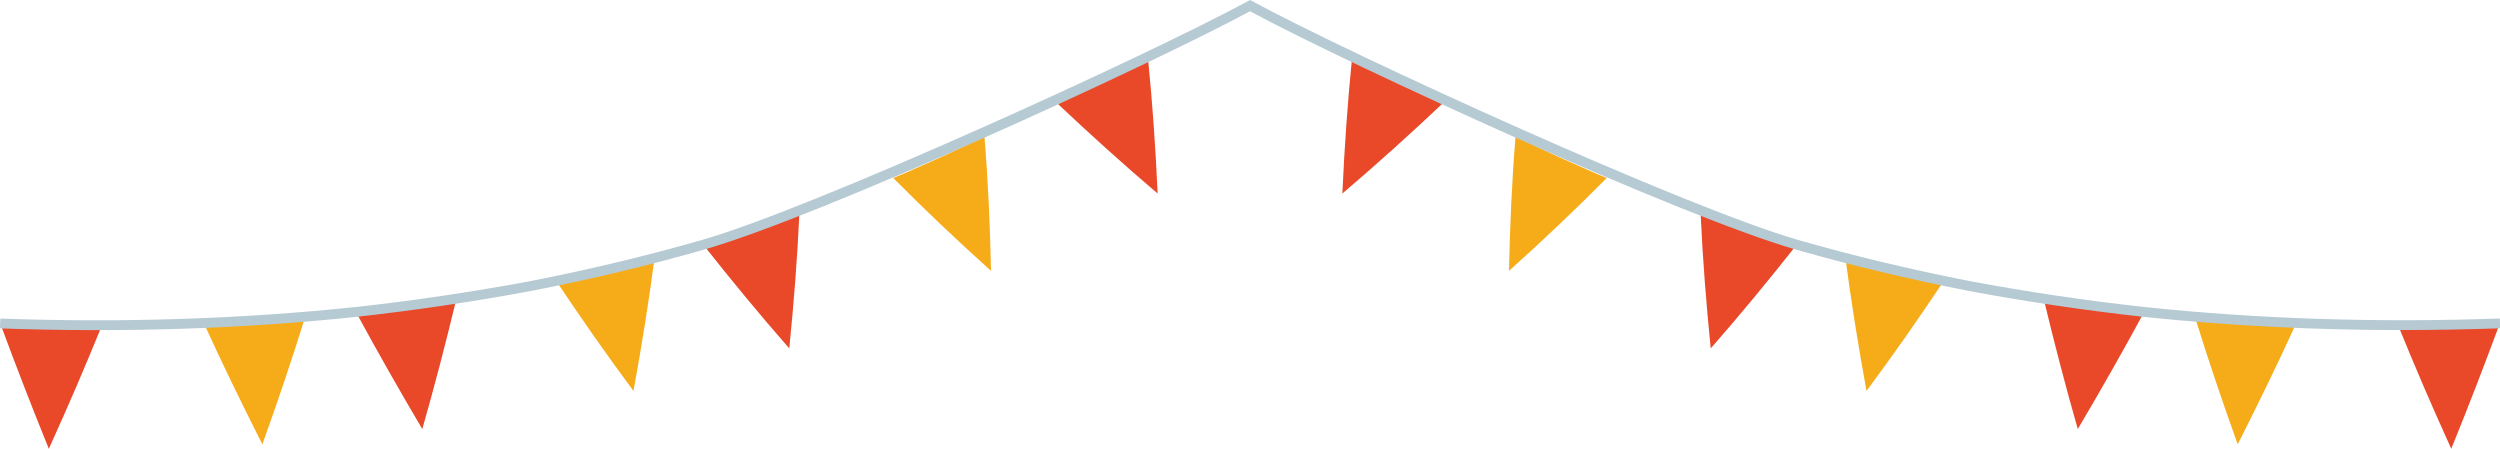 <?xml version="1.0" encoding="UTF-8"?><svg id="_レイヤー_2" xmlns="http://www.w3.org/2000/svg" viewBox="0 0 292.86 52.57"><defs><style>.cls-1{fill:#f6ac19;}.cls-2{fill:#e94829;}.cls-3{fill:#b6cad3;}</style></defs><g id="_オブジェクト1"><path class="cls-1" d="M30.74,52.04c1.78-4.96,3.46-9.91,5.02-14.95-1.97.2-3.95.31-5.94.43-1.98.11-3.96.28-5.95.32,2.19,4.81,4.47,9.47,6.86,14.2Z"/><path class="cls-2" d="M5.72,52.57c1.09-2.4,2.15-4.79,3.19-7.2,1.04-2.43,2.06-4.86,3.05-7.29h-2.98s-2.98-.05-2.98-.05l-5.97-.14c1.81,4.89,3.7,9.79,5.69,14.68Z"/><path class="cls-1" d="M74.21,45.8c.95-5.21,1.78-10.36,2.47-15.58-1.9.53-3.83.95-5.75,1.41-.96.22-1.92.47-2.89.66l-2.9.6c1.45,2.17,2.94,4.34,4.45,6.51,1.52,2.17,3.05,4.27,4.62,6.4Z"/><path class="cls-2" d="M49.47,50.26c1.45-5.07,2.78-10.2,4-15.27-1.96.28-3.91.6-5.88.85l-5.9.7c2.48,4.58,5.08,9.16,7.78,13.72Z"/><path class="cls-1" d="M116.09,31.72c-.11-5.32-.34-10.53-.77-15.76-1.73.9-3.52,1.7-5.29,2.54l-2.69,1.19c-.9.4-1.79.8-2.7,1.16,1.85,1.87,3.72,3.69,5.62,5.5,1.91,1.81,3.85,3.6,5.82,5.37Z"/><path class="cls-2" d="M92.46,40.8c.53-5.27.94-10.48,1.18-15.73-1.85.68-3.73,1.27-5.6,1.87-1.87.63-3.77,1.15-5.66,1.72,3.23,4.09,6.6,8.19,10.07,12.14Z"/><path class="cls-2" d="M135.61,22.66c-.24-5.29-.6-10.5-1.12-15.73-1.73.94-3.5,1.8-5.27,2.67-1.75.89-3.56,1.69-5.35,2.52,3.79,3.58,7.73,7.14,11.73,10.54Z"/><path class="cls-1" d="M262.13,52.04c-1.78-4.96-3.46-9.91-5.02-14.95,1.97.2,3.95.31,5.94.43,1.98.11,3.96.28,5.95.32-2.19,4.81-4.47,9.47-6.86,14.2Z"/><path class="cls-2" d="M287.15,52.57c-1.09-2.4-2.15-4.79-3.19-7.2-1.04-2.43-2.06-4.86-3.05-7.29h2.98s2.98-.05,2.98-.05l5.97-.14c-1.81,4.89-3.7,9.79-5.69,14.68Z"/><path class="cls-1" d="M218.65,45.8c-.95-5.21-1.78-10.36-2.47-15.58,1.9.53,3.83.95,5.75,1.41.96.22,1.92.47,2.89.66l2.9.6c-1.45,2.17-2.94,4.34-4.45,6.51-1.52,2.17-3.05,4.27-4.62,6.4Z"/><path class="cls-2" d="M243.4,50.26c-1.45-5.07-2.78-10.2-4-15.27,1.96.28,3.91.6,5.88.85l5.9.7c-2.48,4.58-5.08,9.16-7.78,13.72Z"/><path class="cls-1" d="M176.77,31.72c.11-5.32.34-10.53.77-15.76,1.73.9,3.52,1.7,5.29,2.54l2.69,1.19c.9.4,1.79.8,2.7,1.16-1.85,1.87-3.72,3.69-5.62,5.5-1.91,1.81-3.85,3.6-5.82,5.37Z"/><path class="cls-2" d="M200.4,40.8c-.53-5.27-.94-10.48-1.18-15.73,1.85.68,3.73,1.27,5.6,1.87,1.87.63,3.77,1.15,5.66,1.72-3.23,4.09-6.6,8.19-10.07,12.14Z"/><path class="cls-2" d="M157.25,22.66c.24-5.29.6-10.5,1.12-15.73,1.73.94,3.5,1.8,5.27,2.67,1.75.89,3.56,1.69,5.35,2.52-3.79,3.58-7.73,7.14-11.73,10.54Z"/><path class="cls-3" d="M281.56,38.67c-10.41,0-20.6-.52-30.44-1.55-6.8-.75-13.73-1.77-20.6-3.06-6.98-1.37-13.78-3-20.2-4.84-13.51-3.88-51.76-21.38-63.89-27.9-12.12,6.52-50.37,24.03-63.89,27.9-6.42,1.85-13.22,3.48-20.2,4.84-6.87,1.28-13.8,2.31-20.6,3.06-13.37,1.41-27.42,1.86-41.74,1.35l.04-1.15c14.27.51,28.26.05,41.58-1.35,6.77-.74,13.67-1.77,20.51-3.04,6.94-1.36,13.7-2.98,20.1-4.82,13.07-3.75,52.08-21.54,63.93-27.96l.28-.15.28.15c11.85,6.42,50.86,24.21,63.93,27.96,6.39,1.84,13.16,3.46,20.1,4.82,6.83,1.28,13.74,2.3,20.51,3.04,13.31,1.4,27.3,1.85,41.58,1.34l.04,1.15c-3.79.13-7.56.2-11.3.2Z"/></g></svg>